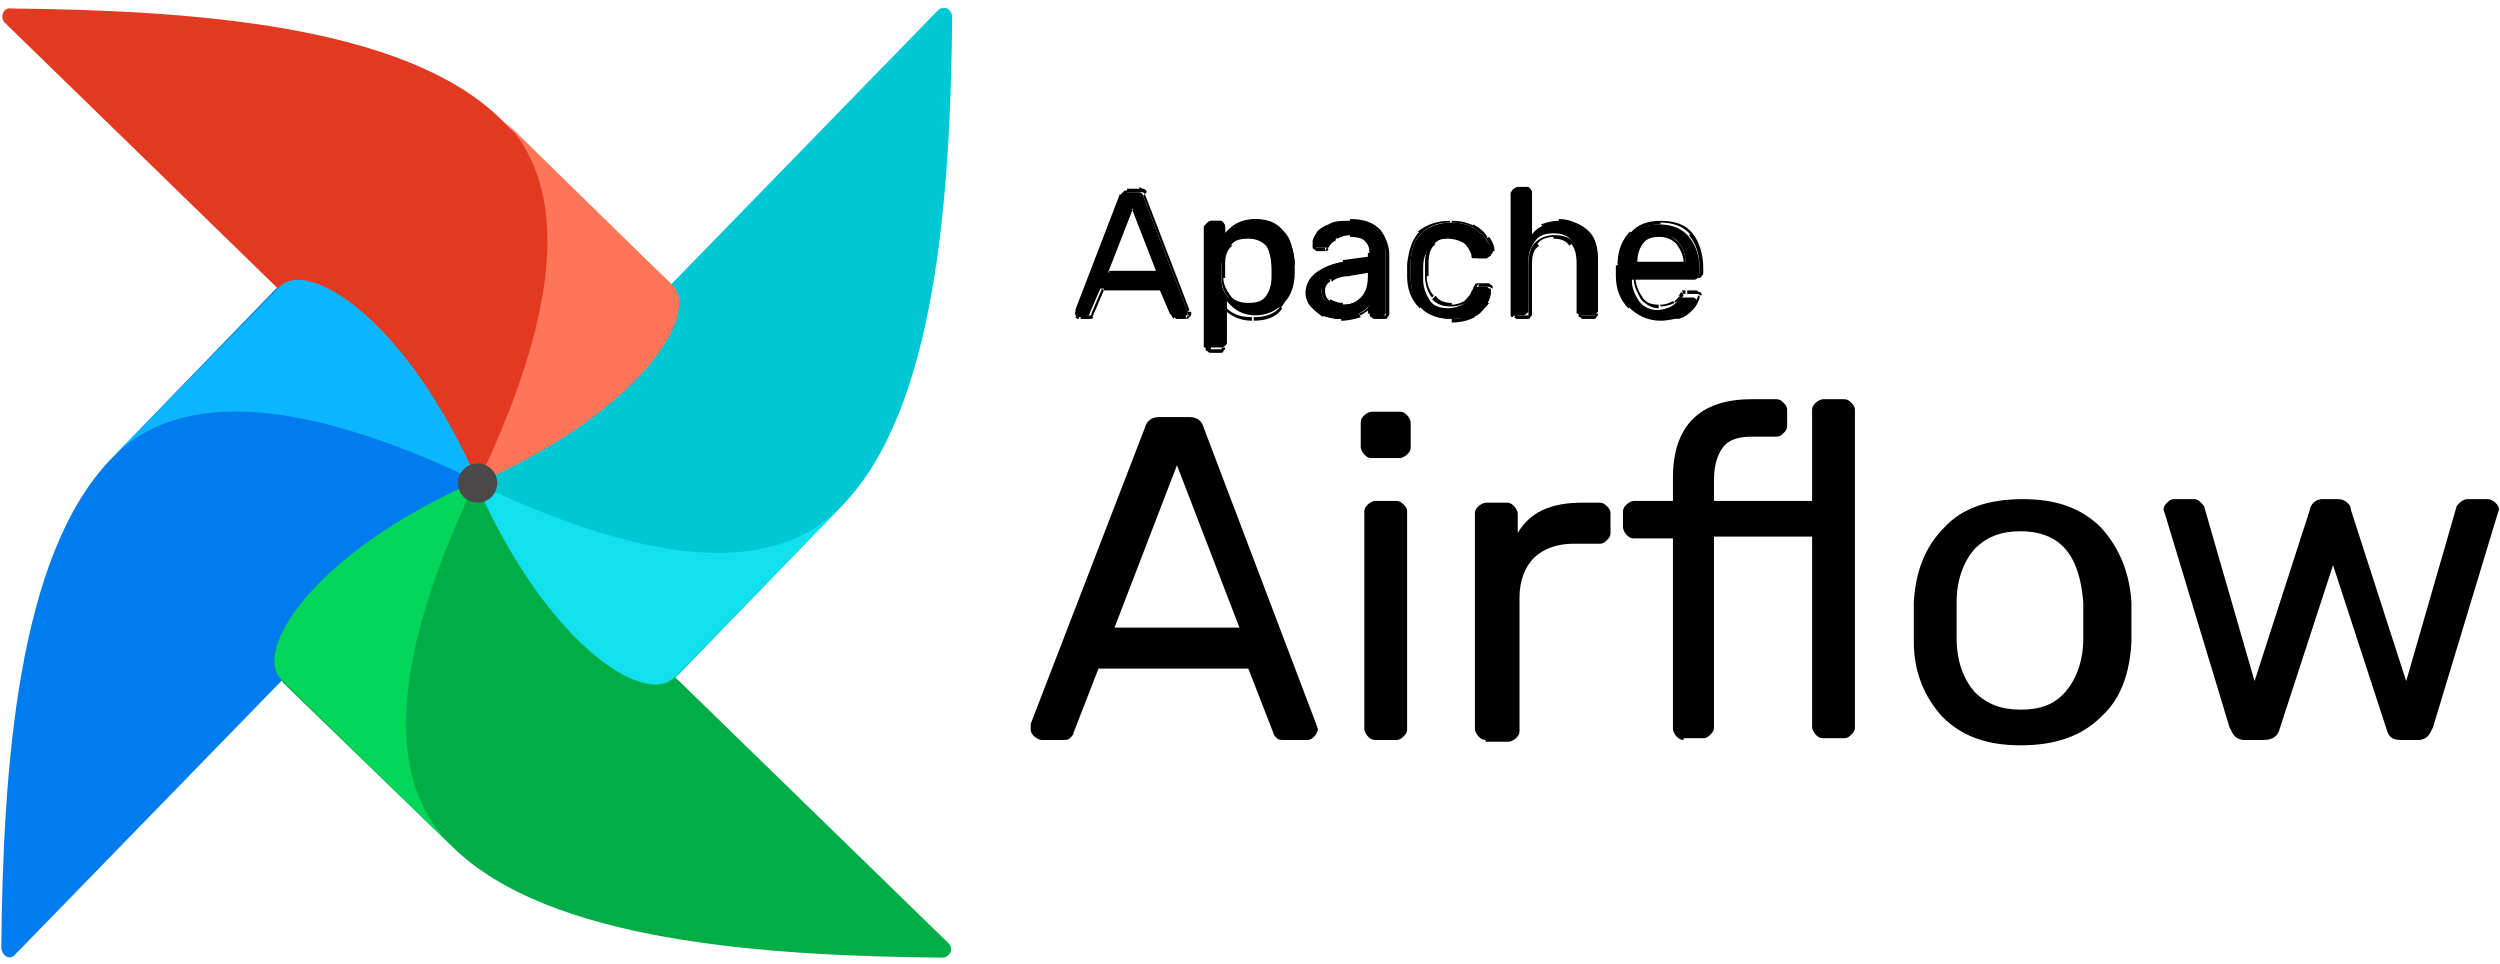 <svg width="275" height="106" viewBox="0 0 275 106" fill="none" xmlns="http://www.w3.org/2000/svg">
<path d="M1.713 104.947L51.755 53.531C52.148 53.138 52.148 52.746 51.952 52.353C48.812 48.036 43.317 47.447 41.158 44.503C35.075 36.065 33.505 31.159 30.757 31.551C30.561 31.551 30.365 31.747 30.365 31.747L12.31 50.391C1.909 60.988 0.339 84.537 0.143 104.162C0.143 105.143 1.124 105.732 1.713 104.947Z" fill="#017CEE"/>
<path d="M104.349 103.769L52.933 53.727C52.54 53.334 52.148 53.334 51.755 53.53C47.438 56.67 46.849 62.165 43.906 64.324C35.467 70.407 30.561 71.977 30.953 74.725C30.953 74.921 31.15 75.117 31.15 75.117L49.793 93.172C60.39 103.573 83.939 105.143 103.564 105.339C104.545 105.339 104.938 104.358 104.349 103.769Z" fill="#00AD46"/>
<path fill-rule="evenodd" clip-rule="evenodd" d="M49.793 93.173C43.905 87.481 41.158 76.296 52.344 52.942C34.093 60.988 27.813 71.782 30.953 74.726L49.793 93.173Z" fill="#04D659"/>
<path d="M103.171 1.133L53.129 52.549C52.736 52.941 52.736 53.334 52.933 53.727C56.072 58.044 61.567 58.633 63.726 61.576C69.81 70.015 71.38 74.921 74.127 74.528C74.323 74.528 74.519 74.332 74.519 74.332L92.574 55.689C102.975 45.092 104.545 21.542 104.741 1.918C104.741 0.937 103.76 0.544 103.171 1.133Z" fill="#00C7D4"/>
<path fill-rule="evenodd" clip-rule="evenodd" d="M92.574 55.688C86.883 61.576 75.697 64.323 52.344 53.137C60.39 71.388 71.183 77.668 74.127 74.528L92.574 55.688Z" fill="#11E1EE"/>
<path d="M0.536 2.506L51.952 52.549C52.344 52.941 52.737 52.941 53.129 52.745C57.446 49.605 58.035 44.11 60.979 41.951C69.417 35.868 74.323 34.298 73.931 31.55C73.931 31.354 73.735 31.158 73.735 31.158L55.092 13.104C44.494 2.703 20.945 1.133 1.321 0.936C0.339 0.74 -0.053 1.918 0.536 2.506Z" fill="#E43921"/>
<path fill-rule="evenodd" clip-rule="evenodd" d="M55.091 12.908C60.978 18.599 63.726 29.785 52.54 53.138C70.791 45.092 77.07 34.299 73.931 31.355L55.091 12.908Z" fill="#FF7557"/>
<path fill-rule="evenodd" clip-rule="evenodd" d="M12.31 50.391C18.001 44.504 29.187 41.757 52.54 52.942C44.494 34.692 33.701 28.412 30.757 31.552L12.31 50.391Z" fill="#0CB6FF"/>
<path d="M52.541 55.297C53.733 55.297 54.699 54.331 54.699 53.138C54.699 51.946 53.733 50.98 52.541 50.98C51.348 50.98 50.382 51.946 50.382 53.138C50.382 54.331 51.348 55.297 52.541 55.297Z" fill="#4A4848"/>
<path d="M118.675 34.887C118.478 34.887 118.478 34.887 118.478 34.691L118.282 34.495C118.282 34.298 118.282 34.298 118.282 34.298L123.188 21.543C123.385 21.346 123.581 21.15 123.777 21.15H125.151C125.543 21.15 125.74 21.346 125.74 21.543L130.646 34.298V34.495C130.646 34.691 130.646 34.691 130.449 34.691L130.253 34.887H129.272C129.076 34.887 129.076 34.887 128.879 34.691L128.683 34.495L127.506 31.747H121.03L119.852 34.495C119.852 34.495 119.852 34.691 119.656 34.691C119.656 34.691 119.46 34.887 119.263 34.887H118.675ZM127.309 29.981L124.562 22.916L121.815 29.981H127.309ZM133.197 38.616C133.001 38.616 133.001 38.616 132.804 38.42C132.804 38.42 132.608 38.223 132.608 38.027V24.879C132.608 24.683 132.608 24.683 132.804 24.486C132.804 24.486 133.001 24.29 133.197 24.29H134.178C134.374 24.29 134.374 24.29 134.571 24.486C134.571 24.486 134.767 24.683 134.767 24.879V25.664C135.552 24.683 136.533 24.094 138.103 24.094C139.477 24.094 140.458 24.486 141.243 25.468C142.028 26.253 142.224 27.43 142.42 28.804C142.42 29 142.42 29.196 142.42 29.392C142.42 29.785 142.42 29.981 142.42 29.981C142.42 31.355 142.028 32.532 141.243 33.317C140.458 34.102 139.477 34.691 138.103 34.691C136.729 34.691 135.748 34.102 134.963 33.121V37.635C134.963 37.831 134.963 37.831 134.767 38.027C134.767 38.027 134.571 38.223 134.374 38.223H133.197V38.616ZM137.318 33.514C138.299 33.514 138.888 33.317 139.28 32.728C139.673 32.14 139.869 31.355 140.065 30.374C140.065 30.177 140.065 29.981 140.065 29.785C140.065 27.234 139.084 26.056 137.318 26.056C136.337 26.056 135.748 26.449 135.159 27.038C134.767 27.626 134.374 28.411 134.374 29.196V29.981V30.766C134.374 31.551 134.57 32.14 135.159 32.728C135.748 33.121 136.533 33.514 137.318 33.514ZM147.326 35.084C146.738 35.084 146.149 34.887 145.56 34.691C144.971 34.495 144.579 34.102 144.187 33.71C143.794 33.317 143.794 32.729 143.794 32.14C143.794 31.355 144.187 30.57 144.775 29.981C145.56 29.392 146.541 29 147.719 28.804L150.663 28.411V27.823C150.663 26.449 149.878 25.86 148.308 25.86C147.719 25.86 147.326 26.056 146.934 26.253C146.541 26.449 146.345 26.841 146.149 27.038C146.149 27.234 146.149 27.234 145.953 27.234H145.757H144.971C144.775 27.234 144.775 27.234 144.579 27.038C144.579 27.038 144.383 26.841 144.383 26.645C144.383 26.253 144.579 26.056 144.775 25.664C144.972 25.271 145.56 24.879 146.149 24.683C146.738 24.29 147.523 24.29 148.308 24.29C149.878 24.29 150.859 24.683 151.448 25.271C152.036 26.056 152.429 26.841 152.429 27.823V34.298C152.429 34.495 152.429 34.495 152.233 34.691C152.233 34.691 152.036 34.887 151.84 34.887H151.251C151.055 34.887 151.055 34.887 150.859 34.691C150.859 34.691 150.663 34.495 150.663 34.298V33.514C150.466 33.906 149.878 34.298 149.485 34.495C148.896 34.887 148.308 35.084 147.326 35.084ZM147.719 33.514C148.504 33.514 149.289 33.317 149.878 32.728C150.466 32.14 150.663 31.355 150.663 30.374V29.785L148.308 30.177C147.326 30.374 146.738 30.57 146.149 30.766C145.757 31.159 145.364 31.551 145.364 31.944C145.364 32.532 145.56 32.925 145.953 33.121C146.738 33.514 147.13 33.514 147.719 33.514ZM159.69 35.084C158.316 35.084 157.139 34.691 156.354 33.906C155.569 33.121 155.176 31.944 155.176 30.57V29.785V29C155.176 27.626 155.569 26.449 156.354 25.664C157.139 24.879 158.316 24.486 159.69 24.486C160.671 24.486 161.456 24.683 162.045 25.075C162.634 25.468 163.222 25.86 163.419 26.253C163.811 26.841 164.007 27.234 164.007 27.823C164.007 28.019 164.007 28.019 163.811 28.215C163.811 28.215 163.615 28.411 163.419 28.411H162.437C162.241 28.411 162.241 28.411 162.045 28.411C161.849 28.411 161.849 28.215 161.849 28.019C161.652 27.43 161.26 26.841 160.867 26.645C160.475 26.449 159.886 26.253 159.297 26.253C158.512 26.253 157.727 26.449 157.335 27.038C156.942 27.626 156.55 28.215 156.55 29.392V30.177V30.766C156.55 31.747 156.942 32.532 157.335 33.121C157.727 33.71 158.512 33.906 159.297 33.906C159.886 33.906 160.475 33.71 160.867 33.514C161.26 33.317 161.652 32.729 161.849 32.14C161.849 31.944 162.045 31.944 162.045 31.747C162.045 31.747 162.241 31.551 162.437 31.551H163.419C163.615 31.551 163.615 31.551 163.811 31.747C163.811 31.747 164.007 31.944 164.007 32.14C164.007 32.532 163.811 33.121 163.419 33.71C163.026 34.298 162.634 34.691 162.045 34.887C161.456 34.887 160.671 35.084 159.69 35.084ZM166.951 34.887C166.755 34.887 166.755 34.887 166.558 34.691C166.558 34.691 166.362 34.495 166.362 34.298V21.15C166.362 20.954 166.362 20.954 166.558 20.758C166.558 20.758 166.755 20.561 166.951 20.561H167.932C168.128 20.561 168.128 20.561 168.325 20.758C168.325 20.758 168.521 20.954 168.521 21.15V25.86C168.913 25.468 169.306 25.075 169.895 24.683C170.483 24.486 171.072 24.29 171.857 24.29C173.035 24.29 174.016 24.683 174.801 25.468C175.586 26.253 175.782 27.43 175.782 28.608V34.102C175.782 34.298 175.782 34.298 175.586 34.495C175.586 34.495 175.389 34.691 175.193 34.691H174.212C174.016 34.691 174.016 34.691 173.819 34.495C173.819 34.495 173.623 34.298 173.623 34.102V28.608C173.623 27.626 173.427 27.038 172.838 26.449C172.446 25.86 171.661 25.664 170.876 25.664C170.091 25.664 169.306 25.86 168.913 26.449C168.521 27.038 168.128 27.626 168.128 28.608V34.102C168.128 34.298 168.128 34.298 167.932 34.495C167.932 34.495 167.736 34.691 167.54 34.691H166.951V34.887ZM182.651 35.084C181.277 35.084 180.296 34.691 179.314 33.906C178.529 33.121 178.137 31.944 177.941 30.374V29.785V29.196C177.941 27.823 178.529 26.645 179.314 25.86C180.099 25.075 181.277 24.683 182.454 24.683C183.828 24.683 185.005 25.075 185.79 26.056C186.575 27.038 186.968 28.215 186.968 29.785V30.177C186.968 30.374 186.968 30.374 186.772 30.57C186.772 30.57 186.575 30.766 186.379 30.766H179.511V30.962C179.511 31.747 179.903 32.532 180.296 33.121C180.688 33.71 181.473 34.102 182.258 34.102C182.847 34.102 183.435 33.906 183.828 33.71C184.22 33.514 184.613 33.121 184.613 32.925C184.809 32.729 184.809 32.728 184.809 32.728C184.809 32.728 185.005 32.728 185.202 32.728H186.183C186.379 32.728 186.379 32.729 186.575 32.925L186.772 33.121C186.772 33.317 186.575 33.71 186.183 34.102C185.79 34.495 185.398 34.887 184.613 35.084C184.22 34.887 183.435 35.084 182.651 35.084ZM185.398 29C185.398 28.019 185.202 27.234 184.613 26.645C184.22 26.056 183.435 25.86 182.651 25.86C181.866 25.86 181.081 26.056 180.688 26.645C180.296 27.234 179.903 28.019 179.903 28.804H185.398V29Z" fill="black"/>
<path d="M130.842 34.299C131.038 34.299 131.038 34.299 130.842 34.299V34.299ZM130.842 34.495C131.038 34.495 131.038 34.495 130.842 34.495V34.495ZM127.898 31.747C127.898 31.551 127.898 31.551 127.898 31.747V31.747ZM121.422 31.747C121.226 31.551 121.226 31.551 121.422 31.747V31.747ZM127.309 29.981C127.309 30.177 127.309 30.177 127.309 29.981C127.506 30.177 127.506 29.981 127.309 29.981ZM124.562 22.916C124.758 22.916 124.758 22.916 124.562 22.916V22.916ZM122.011 29.981C121.815 29.981 121.815 30.177 122.011 29.981C121.815 30.177 121.815 30.177 122.011 29.981ZM118.675 34.691L118.282 34.887C118.478 35.084 118.478 35.084 118.675 35.084V34.691ZM118.675 34.691C118.478 34.691 118.478 34.495 118.675 34.691L118.282 34.495C118.282 34.691 118.282 34.691 118.478 34.887L118.675 34.691ZM118.478 34.495C118.478 34.299 118.478 34.299 118.478 34.495L118.282 34.299V34.495H118.478ZM118.478 34.299L123.385 21.543L123.188 21.346L118.282 34.102L118.478 34.299ZM123.385 21.543C123.385 21.346 123.581 21.346 123.581 21.346C123.581 21.346 123.777 21.346 123.973 21.346V20.954C123.777 20.954 123.581 20.954 123.581 21.15C123.385 21.15 123.385 21.346 123.188 21.543H123.385ZM123.973 21.15H125.347V20.758H123.973V21.15ZM125.347 21.15C125.543 21.15 125.543 21.15 125.739 21.15L125.936 21.346L126.132 21.15C126.132 20.954 125.936 20.758 125.739 20.758C125.543 20.758 125.347 20.561 125.347 20.561V21.15ZM125.739 21.543L130.646 34.299L130.842 34.102L125.936 21.346L125.739 21.543ZM130.646 34.299V34.495H131.038V34.299H130.646ZM130.646 34.495C130.646 34.495 130.646 34.691 130.646 34.495L130.842 34.887C131.038 34.691 131.038 34.691 131.038 34.495H130.646ZM130.646 34.691C130.646 34.691 130.449 34.691 130.646 34.691L130.449 35.084C130.646 35.084 130.646 35.084 130.842 34.887L130.646 34.691ZM130.449 34.691H129.468V35.084H130.449V34.691ZM129.468 34.691C129.272 34.691 129.272 34.691 129.272 34.691L129.076 34.887C129.272 34.887 129.272 35.084 129.468 35.084V34.691ZM129.272 34.691C129.076 34.691 129.076 34.495 129.272 34.691H128.879C128.879 34.887 129.076 34.887 129.076 35.084L129.272 34.691ZM129.076 34.495L127.898 31.747L127.702 31.944L128.879 34.691L129.076 34.495ZM127.898 31.551H121.422V31.944H127.898V31.551ZM121.226 31.747L120.048 34.495L120.245 34.691L121.422 31.944L121.226 31.747ZM120.048 34.495C120.048 34.495 120.048 34.691 120.048 34.495V34.887C120.245 34.887 120.245 34.691 120.245 34.495H120.048ZM120.048 34.691H119.852V35.084C120.048 35.084 120.245 35.084 120.245 34.887L120.048 34.691ZM119.852 34.691H118.871V35.084H119.852V34.691ZM127.506 29.981L124.758 22.916L124.562 23.113L127.309 30.177L127.506 29.981ZM124.366 22.916L121.618 29.981L121.815 30.177L124.562 23.113L124.366 22.916ZM122.011 30.177H127.309V29.785H122.011V30.177ZM134.374 24.683C134.374 24.879 134.374 24.879 134.374 24.683V24.683ZM134.57 25.86C134.374 26.056 134.374 26.056 134.57 25.86C134.57 26.056 134.57 26.056 134.57 25.86ZM134.57 33.514C134.767 33.514 134.57 33.514 134.57 33.514C134.57 33.514 134.374 33.514 134.57 33.514ZM134.374 38.616C134.374 38.42 134.374 38.42 134.374 38.616V38.616ZM133.197 38.42H133.001L132.804 38.616C133 38.812 133.001 38.812 133.197 38.812V38.42ZM133.001 38.42V38.224H132.608C132.608 38.42 132.608 38.616 132.804 38.616L133.001 38.42ZM132.804 38.224V25.075H132.412V38.224H132.804ZM132.804 25.075C132.804 24.879 132.804 24.879 132.804 24.879L132.608 24.683C132.412 24.879 132.412 24.879 132.412 25.075H132.804ZM133.001 24.879H133.197V24.486C133.001 24.486 132.804 24.486 132.804 24.683L133.001 24.879ZM133.197 24.683H134.178V24.29H133.197V24.683ZM134.178 24.683H134.374L134.57 24.486C134.374 24.29 134.374 24.29 134.178 24.29V24.683ZM134.374 24.879V25.075H134.767C134.767 24.879 134.767 24.683 134.57 24.683L134.374 24.879ZM134.374 25.075V25.86H134.767V25.075H134.374ZM134.767 26.056C135.552 25.075 136.533 24.683 137.907 24.683V24.29C136.533 24.29 135.355 24.879 134.57 25.86L134.767 26.056ZM137.71 24.486C139.084 24.486 140.065 24.879 140.654 25.664L140.85 25.468C140.065 24.486 139.084 24.094 137.71 24.094V24.486ZM140.85 25.86C141.439 26.645 141.832 27.823 142.028 29.196H142.42C142.42 27.823 142.028 26.645 141.243 25.664L140.85 25.86ZM141.832 29C141.832 29.196 141.832 29.392 141.832 29.589H142.224C142.224 29.196 142.224 29 142.224 28.804L141.832 29ZM141.832 29.785C141.832 30.177 141.832 30.374 141.832 30.374H142.224C142.224 30.177 142.224 29.981 142.224 29.589H141.832V29.785ZM141.832 30.374C141.832 31.747 141.439 32.729 140.654 33.71L140.85 33.906C141.635 32.925 142.028 31.747 142.028 30.374H141.832ZM140.85 33.71C140.262 34.495 139.28 34.887 137.907 34.887V35.28C139.28 35.28 140.458 34.887 141.047 33.906L140.85 33.71ZM137.71 34.887C136.337 34.887 135.355 34.495 134.57 33.514L134.374 33.71C135.159 34.691 136.337 35.28 137.71 35.28V34.887ZM134.374 33.514V38.027H134.767V33.514H134.374ZM134.374 38.224C134.374 38.42 134.374 38.42 134.374 38.42L134.57 38.616C134.767 38.42 134.767 38.42 134.767 38.224H134.374ZM134.374 38.42H134.178V38.812C134.374 38.812 134.57 38.812 134.57 38.616L134.374 38.42ZM134.178 38.42H133.197V38.812H134.178V38.42ZM137.318 33.71C138.299 33.71 139.084 33.317 139.477 32.729L139.28 32.532C138.888 33.121 138.299 33.317 137.318 33.317V33.71ZM139.477 32.729C139.869 32.14 140.262 31.355 140.262 30.374H139.869C139.869 31.355 139.673 31.944 139.28 32.532L139.477 32.729ZM140.262 30.374C140.262 30.177 140.262 29.981 140.262 29.785H139.869C139.869 29.981 139.869 30.177 139.869 30.374H140.262ZM140.262 29.785C140.262 28.608 140.065 27.626 139.477 26.841C138.888 26.253 138.299 25.86 137.318 25.86V26.253C138.299 26.253 138.888 26.645 139.28 27.038C139.673 27.626 139.869 28.608 139.869 29.785H140.262ZM137.318 25.86C136.337 25.86 135.552 26.253 135.159 26.841L135.356 27.038C135.748 26.449 136.337 26.253 137.318 26.253V25.86ZM135.159 26.841C134.767 27.43 134.374 28.215 134.374 29H134.767C134.767 28.215 134.963 27.43 135.552 27.038L135.159 26.841ZM134.374 29V29.785H134.767V29H134.374ZM134.374 29.785V30.57H134.767V29.785H134.374ZM134.374 30.57C134.374 31.355 134.57 32.14 135.159 32.729L135.356 32.532C134.963 31.944 134.57 31.355 134.57 30.57H134.374ZM135.159 32.729C135.748 33.317 136.337 33.71 137.318 33.71V33.317C136.533 33.317 135.748 33.121 135.356 32.532L135.159 32.729ZM150.663 28.411C150.859 28.608 150.859 28.608 150.663 28.411V28.411ZM146.149 27.038C145.953 27.038 145.953 27.038 146.149 27.038V27.038ZM144.579 27.234C144.579 27.43 144.579 27.43 144.579 27.234V27.234ZM150.859 34.691C150.859 34.887 150.859 34.887 150.859 34.691V34.691ZM150.859 33.514C150.663 33.514 150.663 33.514 150.859 33.514V33.514ZM150.663 29.785C150.859 29.785 150.859 29.785 150.663 29.785C150.859 29.589 150.859 29.589 150.663 29.785ZM147.326 34.887C146.738 34.887 146.149 34.691 145.56 34.495L145.364 34.691C145.953 34.887 146.541 35.084 147.326 35.084V34.887ZM145.56 34.495C144.971 34.299 144.579 33.906 144.383 33.514L144.187 33.71C144.579 34.102 144.971 34.495 145.56 34.887V34.495ZM144.383 33.514C143.99 33.121 143.99 32.532 143.99 32.14H143.598C143.598 32.729 143.794 33.317 144.187 33.71L144.383 33.514ZM143.99 32.14C143.99 31.355 144.383 30.57 144.971 30.177L144.775 29.981C143.99 30.57 143.598 31.355 143.598 32.336H143.99V32.14ZM144.971 30.177C145.756 29.589 146.541 29.196 147.915 29.196V28.804C146.738 29 145.756 29.392 144.971 29.981V30.177ZM147.719 29L150.663 28.608V28.215L147.719 28.608V29ZM150.859 28.411V27.823H150.466V28.411H150.859ZM150.859 27.823C150.859 27.038 150.663 26.645 150.27 26.253C149.878 25.86 149.289 25.664 148.504 25.664V26.056C149.289 26.056 149.878 26.253 150.074 26.449C150.466 26.841 150.663 27.234 150.663 27.823H150.859ZM148.504 25.664C147.915 25.664 147.326 25.86 146.934 26.056L147.13 26.253C147.523 26.056 147.915 25.86 148.504 25.86V25.664ZM146.934 26.056C146.541 26.253 146.345 26.645 145.953 27.038L146.149 27.234C146.345 26.841 146.541 26.645 146.934 26.449V26.056ZM145.953 27.038C145.953 27.038 145.953 27.234 145.953 27.038V27.43C145.953 27.43 146.149 27.234 146.149 27.038H145.953ZM145.953 27.234C145.953 27.234 145.756 27.234 145.953 27.234L145.756 27.626C145.953 27.626 145.953 27.626 146.149 27.43L145.953 27.234ZM145.756 27.234H144.971V27.626H145.756V27.234ZM144.971 27.234H144.775L144.579 27.43C144.775 27.626 144.775 27.626 144.971 27.626V27.234ZM144.775 27.234V27.038H144.383C144.383 27.234 144.383 27.43 144.579 27.43L144.775 27.234ZM144.579 27.038C144.579 26.841 144.775 26.449 144.971 26.056L144.775 25.86C144.579 26.253 144.383 26.645 144.383 27.038H144.579ZM144.971 26.056C145.168 25.664 145.756 25.271 146.149 25.075L145.953 24.879C145.364 25.271 144.971 25.468 144.579 26.056H144.971ZM146.345 25.075C146.934 24.879 147.719 24.683 148.504 24.683V24.29C147.523 24.29 146.934 24.486 146.149 24.683L146.345 25.075ZM148.504 24.486C149.878 24.486 151.055 24.879 151.644 25.468L151.84 25.271C151.055 24.486 150.074 24.094 148.504 24.094V24.486ZM151.447 25.468C152.036 26.056 152.429 27.038 152.429 28.019H152.821C152.821 27.038 152.429 26.056 151.84 25.271L151.447 25.468ZM152.429 28.019V34.495H152.821V28.019H152.429ZM152.429 34.495V34.691L152.625 34.887C152.821 34.691 152.821 34.691 152.821 34.495H152.429ZM152.429 34.691H152.232V35.084C152.429 35.084 152.625 35.084 152.625 34.887L152.429 34.691ZM152.232 34.691H151.251V35.084H152.232V34.691ZM151.251 34.691C151.055 34.691 151.055 34.691 151.055 34.691L150.859 34.887C151.055 35.084 151.055 35.084 151.251 35.084V34.691ZM151.055 34.691V34.495H150.663C150.663 34.691 150.663 34.887 150.859 34.887L151.055 34.691ZM150.859 34.495V33.71H150.466V34.495H150.859ZM150.663 33.514C150.466 33.906 150.074 34.299 149.485 34.495L149.681 34.691C150.27 34.299 150.663 34.102 151.055 33.514H150.663ZM149.485 34.495C148.896 34.691 148.308 34.887 147.523 34.887V35.28C148.308 35.28 149.093 35.084 149.681 34.887L149.485 34.495ZM147.719 33.71C148.7 33.71 149.289 33.514 149.878 32.925L149.681 32.729C149.093 33.317 148.504 33.514 147.719 33.514V33.71ZM150.074 32.925C150.663 32.336 150.859 31.551 150.859 30.374H150.466C150.466 31.355 150.27 32.14 149.681 32.729L150.074 32.925ZM150.859 30.374V29.785H150.466V30.374H150.859ZM150.663 29.589L148.308 29.981V30.374L150.663 29.981V29.589ZM148.504 29.981C147.523 30.177 146.738 30.374 146.345 30.766L146.541 30.962C146.934 30.57 147.719 30.374 148.504 30.374V29.981ZM146.149 30.57C145.56 30.962 145.364 31.355 145.364 31.944H145.756C145.756 31.551 145.953 31.159 146.345 30.962L146.149 30.57ZM145.364 31.944C145.364 32.532 145.56 32.925 146.149 33.317L146.345 33.121C145.953 32.925 145.756 32.532 145.756 31.944H145.364ZM146.149 33.317C146.541 33.71 147.13 33.71 147.719 33.71V33.317C147.13 33.317 146.738 33.121 146.345 32.925L146.149 33.317ZM156.942 29.785C156.746 29.785 156.746 29.785 156.942 29.785V29.785ZM162.241 31.355C162.437 31.551 162.437 31.551 162.241 31.355V31.355ZM164.007 31.551C163.811 31.551 163.811 31.551 164.007 31.551V31.551ZM159.69 34.887C158.316 34.887 157.335 34.495 156.55 33.71L156.354 33.906C157.139 34.691 158.316 35.084 159.886 35.084V34.887H159.69ZM156.354 33.71C155.569 32.925 155.176 31.944 155.176 30.374H154.784C154.784 31.747 155.176 32.925 156.157 33.906L156.354 33.71ZM155.176 30.57V29.785H154.784V30.57H155.176ZM155.176 29.785V29H154.784V29.785H155.176ZM155.176 29C155.176 27.626 155.569 26.449 156.354 25.664L156.157 25.468C155.372 26.253 154.98 27.43 154.784 29H155.176ZM156.354 25.664C157.139 24.879 158.12 24.486 159.494 24.486V24.29C158.12 24.29 156.942 24.683 155.961 25.468L156.354 25.664ZM159.69 24.486C160.671 24.486 161.456 24.683 162.045 25.075L162.241 24.879C161.456 24.486 160.671 24.29 159.69 24.29V24.486ZM162.045 25.075C162.633 25.468 163.222 25.86 163.418 26.253L163.615 26.056C163.222 25.468 162.83 25.075 162.045 24.683V25.075ZM163.418 26.253C163.811 26.645 163.811 27.234 164.007 27.626H164.4C164.4 27.038 164.203 26.645 163.811 26.056L163.418 26.253ZM163.811 27.626C163.811 27.823 163.811 27.823 163.811 27.626L164.007 28.019C164.203 27.823 164.203 27.823 164.203 27.626H163.811ZM163.811 27.823H163.615V28.215C163.811 28.215 164.007 28.215 164.007 28.019L163.811 27.823ZM163.615 28.019H162.633V28.411H163.615V28.019ZM162.633 28.019C162.437 28.019 162.437 28.019 162.437 28.019L162.241 28.215C162.437 28.215 162.437 28.411 162.633 28.411V28.019ZM162.437 27.823C162.437 27.823 162.437 27.626 162.241 27.626L162.045 27.823C162.045 28.019 162.241 28.215 162.241 28.215L162.437 27.823ZM162.241 27.626C162.045 27.038 161.652 26.449 161.26 26.253L161.063 26.449C161.456 26.645 161.652 27.038 162.045 27.626H162.241ZM161.26 26.253C160.867 25.86 160.278 25.86 159.69 25.86V26.253C160.278 26.253 160.867 26.449 161.063 26.645L161.26 26.253ZM159.69 25.86C158.905 25.86 158.12 26.056 157.531 26.645L157.727 26.841C158.12 26.449 158.709 26.056 159.494 26.056V25.86H159.69ZM157.531 26.645C156.942 27.234 156.746 28.019 156.746 29H157.139C157.139 28.019 157.335 27.234 157.924 26.841L157.531 26.645ZM156.746 29V29.785H157.139V29H156.746ZM156.746 29.785V30.374H157.139V29.785H156.746ZM156.746 30.374C156.746 31.355 157.139 32.336 157.531 32.729L157.727 32.532C157.335 32.14 156.942 31.355 156.942 30.374H156.746ZM157.531 32.925C158.12 33.514 158.709 33.71 159.69 33.71V33.317C158.905 33.317 158.316 33.121 157.924 32.532L157.531 32.925ZM159.69 33.71C160.278 33.71 160.867 33.514 161.26 33.317L161.063 33.121C160.671 33.317 160.278 33.514 159.69 33.514V33.71ZM161.26 33.317C161.652 32.925 162.045 32.532 162.241 31.944L162.045 31.747C161.848 32.336 161.456 32.729 161.063 33.121L161.26 33.317ZM162.241 31.747C162.241 31.551 162.437 31.551 162.437 31.551L162.241 31.355C162.241 31.355 162.045 31.551 162.045 31.747H162.241ZM162.437 31.551L162.633 31.159C162.437 31.159 162.241 31.159 162.241 31.355L162.437 31.551ZM162.633 31.551H163.615V31.159H162.633V31.551ZM163.615 31.551H163.811L164.007 31.355C163.811 31.159 163.811 31.159 163.615 31.159V31.551ZM163.811 31.551C163.811 31.551 163.811 31.747 163.811 31.551L164.203 31.747C164.203 31.551 164.203 31.355 164.007 31.355L163.811 31.551ZM163.811 31.747C163.811 32.14 163.615 32.729 163.222 33.121L163.418 33.317C163.811 32.729 164.007 32.336 164.007 31.747H163.811ZM163.418 33.317C163.026 33.71 162.633 34.102 162.045 34.495L162.241 34.691C162.83 34.299 163.418 33.906 163.811 33.317H163.418ZM162.045 34.495C161.456 34.887 160.671 35.084 159.69 35.084V35.476C160.671 35.476 161.456 35.28 162.241 34.887L162.045 34.495ZM166.558 34.691C166.362 34.887 166.362 34.887 166.558 34.691V34.691ZM168.128 20.954C168.128 21.15 168.128 21.15 168.128 20.954V20.954ZM168.325 25.86C168.128 26.056 168.128 26.056 168.325 25.86C168.325 26.056 168.325 26.056 168.325 25.86ZM173.819 34.691C173.623 34.887 173.623 34.887 173.819 34.691V34.691ZM166.951 34.691C166.755 34.691 166.755 34.691 166.755 34.691L166.558 34.887C166.755 35.084 166.755 35.084 166.951 35.084V34.691ZM166.558 34.691V34.495H166.166C166.166 34.691 166.166 34.887 166.362 34.887L166.558 34.691ZM166.558 34.495V21.346H166.166V34.495H166.558ZM166.558 21.346C166.558 21.15 166.558 21.15 166.558 21.15L166.362 20.954C166.166 21.15 166.166 21.15 166.166 21.346H166.558ZM166.558 21.15H166.755V20.758C166.558 20.758 166.362 20.758 166.362 20.954L166.558 21.15ZM166.951 20.954H167.932V20.561H166.951V20.954ZM167.932 20.954H168.128L168.325 20.758C168.128 20.561 168.128 20.561 167.932 20.561V20.954ZM168.128 21.15V21.346H168.521C168.521 21.15 168.521 20.954 168.325 20.954L168.128 21.15ZM168.128 21.346V26.056H168.521V21.346H168.128ZM168.521 26.056C168.913 25.664 169.306 25.271 169.894 25.075L169.698 24.879C169.11 25.075 168.717 25.468 168.325 26.056H168.521ZM169.698 24.879C170.091 24.683 170.876 24.486 171.464 24.486V24.29C170.679 24.29 170.091 24.486 169.502 24.683L169.698 24.879ZM171.661 24.486C172.838 24.486 173.819 24.879 174.408 25.664L174.604 25.468C173.819 24.683 172.838 24.094 171.464 24.094V24.486H171.661ZM174.408 25.664C174.997 26.449 175.389 27.43 175.389 28.804H175.782C175.782 27.43 175.389 26.253 174.604 25.468L174.408 25.664ZM175.389 28.804V34.299H175.782V28.804H175.389ZM175.389 34.495V34.691L175.586 34.887C175.782 34.691 175.782 34.691 175.782 34.495H175.389ZM175.389 34.691H175.193V35.084C175.389 35.084 175.586 35.084 175.586 34.887L175.389 34.691ZM175.193 34.691H174.212V35.084H175.193V34.691ZM174.212 34.691C174.016 34.691 174.016 34.691 174.016 34.691L173.819 34.887C174.016 35.084 174.016 35.084 174.212 35.084V34.691ZM174.016 34.691V34.495H173.623C173.623 34.691 173.623 34.887 173.819 34.887L174.016 34.691ZM173.819 34.495V29H173.427V34.495H173.819ZM173.819 29C173.819 28.019 173.623 27.234 173.034 26.645L172.838 26.841C173.231 27.234 173.427 28.019 173.427 29H173.819ZM173.034 26.645C172.642 26.056 171.857 25.86 170.876 25.86V26.253C171.661 26.253 172.249 26.449 172.642 27.038L173.034 26.645ZM171.072 25.86C170.287 25.86 169.502 26.056 168.913 26.645L169.109 26.841C169.502 26.253 170.287 26.056 171.072 26.056V25.86ZM168.913 26.645C168.325 27.234 168.128 28.019 168.128 29H168.521C168.521 28.019 168.717 27.43 169.306 27.038L168.913 26.645ZM168.128 29V34.495H168.521V29H168.128ZM168.128 34.495V34.691L168.325 34.887C168.521 34.691 168.521 34.691 168.521 34.495H168.128ZM168.128 34.691H167.932V35.084C168.128 35.084 168.325 35.084 168.325 34.887L168.128 34.691ZM167.932 34.691H166.951V35.084H167.932V34.691ZM177.94 29.785C177.744 29.785 177.744 29.785 177.94 29.785V29.785ZM179.903 30.374C179.707 30.177 179.707 30.177 179.903 30.374V30.374ZM185.202 32.14C185.202 32.336 185.202 32.336 185.202 32.14V32.14ZM185.398 29C185.398 29.196 185.398 29 185.398 29V29ZM179.903 29C179.707 29 179.707 29.196 179.903 29V29ZM182.65 34.887C181.277 34.887 180.295 34.495 179.511 33.71L179.314 33.906C180.099 34.691 181.277 35.28 182.65 35.28V34.887ZM179.511 33.71C178.726 32.925 178.333 31.747 178.137 30.374H177.744C177.744 31.944 178.333 33.121 179.118 33.906L179.511 33.71ZM178.137 30.374V29.785H177.744V30.374H178.137ZM178.137 29.785V29.196H177.744V29.785H178.137ZM178.137 29C178.137 27.626 178.726 26.449 179.511 25.664L179.314 25.468C178.529 26.253 177.94 27.43 177.94 29H178.137ZM179.511 25.86C180.295 25.075 181.277 24.683 182.65 24.683V24.29C181.277 24.29 180.099 24.683 179.314 25.664L179.511 25.86ZM182.65 24.486C184.024 24.486 185.202 24.879 185.987 25.86L186.183 25.664C185.398 24.683 184.22 24.29 182.65 24.29V24.486ZM185.79 25.86C186.575 26.841 186.968 28.019 186.968 29.589H187.36C187.36 28.019 186.968 26.645 186.183 25.664L185.79 25.86ZM186.968 29.589V29.981H187.36V29.589H186.968ZM186.968 29.981V30.177L187.164 30.374C187.36 30.177 187.36 30.177 187.36 29.981H186.968ZM186.968 30.177H186.771V30.57C186.968 30.57 187.164 30.57 187.164 30.374L186.968 30.177ZM186.771 30.177H179.903V30.57H186.771V30.177ZM179.707 30.374L180.099 30.57V30.374H179.707ZM179.707 30.57C179.707 31.551 180.099 32.14 180.492 32.925L180.688 32.729C180.295 32.14 179.903 31.355 179.903 30.57H179.707ZM180.492 32.925C181.08 33.514 181.669 33.906 182.454 33.906V33.514C181.669 33.514 181.08 33.317 180.688 32.729L180.492 32.925ZM182.65 33.71C183.239 33.71 183.828 33.514 184.22 33.317L184.024 33.121C183.632 33.317 183.239 33.514 182.65 33.514V33.71ZM184.22 33.317C184.613 33.121 185.005 32.729 185.202 32.532L185.005 32.336C184.809 32.532 184.613 32.729 184.22 33.121V33.317ZM185.005 32.532C185.202 32.532 185.202 32.532 185.005 32.532C185.202 32.336 185.202 32.336 185.202 32.336L185.005 32.14C185.005 32.14 184.809 32.14 184.809 32.336L184.613 32.532H185.005ZM185.202 32.336H185.398V31.944C185.202 31.944 185.005 31.944 185.005 31.944L185.202 32.336ZM185.594 32.336H186.575V31.944H185.594V32.336ZM186.575 32.336H186.771L186.968 32.14C186.772 32.14 186.772 31.944 186.575 31.944V32.336ZM186.771 32.336C186.771 32.336 186.771 32.532 186.771 32.336L187.164 32.532C187.164 32.336 187.164 32.14 186.968 32.14L186.771 32.336ZM186.771 32.532C186.771 32.729 186.575 33.121 186.183 33.514L186.379 33.71C186.772 33.317 186.968 32.925 186.968 32.532H186.771ZM186.183 33.514C185.79 33.906 185.398 34.299 184.613 34.495L184.809 34.691C185.398 34.299 185.987 34.102 186.379 33.514H186.183ZM184.809 34.495C184.22 34.691 183.435 34.887 182.65 34.887V35.28C183.435 35.28 184.22 35.084 185.005 34.887L184.809 34.495ZM185.398 29H185.005H185.398ZM185.398 29C185.398 28.019 185.202 27.234 184.613 26.645L184.417 26.841C184.809 27.43 185.202 28.019 185.202 29H185.398ZM184.613 26.645C184.024 26.056 183.435 25.664 182.454 25.664V26.056C183.239 26.056 183.828 26.253 184.417 26.841L184.613 26.645ZM182.65 25.664C181.865 25.664 181.08 26.056 180.492 26.645L180.688 26.841C181.08 26.253 181.669 26.056 182.65 26.056V25.664ZM180.492 26.645C179.903 27.234 179.707 28.019 179.707 29H180.099C180.099 28.019 180.295 27.43 180.688 26.841L180.492 26.645ZM179.707 29H180.099H179.707ZM179.903 29.196H185.398V28.804H179.903V29.196Z" fill="black"/>
<path d="M114.553 81.397C114.357 81.397 113.965 81.201 113.768 81.004C113.572 80.808 113.376 80.612 113.376 80.219C113.376 80.023 113.376 79.827 113.376 79.631L125.936 47.054C126.132 46.269 126.721 45.877 127.506 45.877H130.842C131.627 45.877 132.215 46.269 132.412 47.054L144.775 79.631L144.971 80.219C144.971 80.415 144.775 80.808 144.579 81.004C144.383 81.201 144.186 81.397 143.794 81.397H141.243C140.85 81.397 140.654 81.397 140.458 81.201C140.261 81.004 140.065 80.808 140.065 80.612L137.318 73.547H120.833L118.086 80.612C118.086 80.808 117.89 81.004 117.693 81.201C117.497 81.397 117.301 81.397 116.908 81.397H114.553ZM136.337 69.033L129.468 51.175L122.599 69.033H136.337ZM150.859 50.39C150.466 50.39 150.27 50.194 150.074 49.998C149.877 49.801 149.681 49.409 149.681 49.213V46.465C149.681 46.073 149.877 45.877 150.074 45.68C150.27 45.484 150.662 45.288 150.859 45.288H153.999C154.391 45.288 154.587 45.484 154.784 45.68C154.98 45.877 155.176 46.269 155.176 46.465V49.213C155.176 49.605 154.98 49.801 154.784 49.998C154.587 50.194 154.195 50.39 153.999 50.39H150.859ZM151.251 81.397C150.859 81.397 150.662 81.201 150.466 81.004C150.27 80.808 150.074 80.415 150.074 80.219V56.277C150.074 55.885 150.27 55.689 150.466 55.492C150.662 55.296 151.055 55.1 151.251 55.1H153.606C153.999 55.1 154.195 55.296 154.391 55.492C154.587 55.689 154.784 55.885 154.784 56.277V80.219C154.784 80.612 154.587 80.808 154.391 81.004C154.195 81.201 153.999 81.397 153.606 81.397H151.251ZM163.418 81.397C163.026 81.397 162.83 81.201 162.633 81.004C162.437 80.808 162.241 80.415 162.241 80.219V56.474C162.241 56.081 162.437 55.885 162.633 55.689C162.83 55.492 163.222 55.296 163.418 55.296H165.773C166.166 55.296 166.362 55.492 166.558 55.689C166.754 55.885 166.951 56.277 166.951 56.474V58.632C168.324 56.278 170.679 55.296 174.015 55.296H175.978C176.37 55.296 176.567 55.492 176.763 55.689C176.959 55.885 177.155 56.081 177.155 56.474V58.632C177.155 59.025 176.959 59.221 176.763 59.417C176.567 59.614 176.37 59.81 175.978 59.81H173.034C171.268 59.81 169.698 60.399 168.717 61.38C167.736 62.361 167.147 63.931 167.147 65.697V80.415C167.147 80.808 166.951 81.004 166.755 81.201C166.558 81.397 166.166 81.593 165.969 81.593H163.418V81.397ZM185.201 81.397C184.809 81.397 184.613 81.201 184.417 81.004C184.22 80.808 184.024 80.415 184.024 80.219V59.221H179.707C179.314 59.221 179.118 59.025 178.922 58.829C178.725 58.632 178.529 58.24 178.529 58.044V56.277C178.529 55.885 178.725 55.689 178.922 55.492C179.118 55.296 179.51 55.1 179.707 55.1H184.024V52.549C184.024 46.858 186.968 43.914 192.659 43.914H195.406C195.799 43.914 195.995 44.11 196.191 44.307C196.387 44.503 196.584 44.699 196.584 45.092V46.858C196.584 47.25 196.387 47.446 196.191 47.643C195.995 47.839 195.799 48.035 195.406 48.035H192.659C191.089 48.035 190.108 48.428 189.519 49.213C188.93 49.998 188.538 51.175 188.538 52.745V55.1H199.331V45.092C199.331 44.699 199.527 44.503 199.724 44.307C199.92 44.11 200.312 43.914 200.508 43.914H202.863C203.256 43.914 203.452 44.11 203.648 44.307C203.845 44.503 204.041 44.699 204.041 45.092V80.023C204.041 80.415 203.845 80.612 203.648 80.808C203.452 81.004 203.256 81.201 202.863 81.201H200.508C200.116 81.201 199.92 81.004 199.724 80.808C199.527 80.612 199.331 80.219 199.331 80.023V59.025H188.538V80.023C188.538 80.415 188.341 80.612 188.145 80.808C187.949 81.004 187.753 81.201 187.36 81.201H185.201V81.397ZM222.292 81.985C218.563 81.985 215.816 81.004 213.657 78.846C211.694 76.687 210.517 73.939 210.517 70.603V68.445V66.286C210.713 62.95 211.695 60.202 213.853 58.044C215.816 55.885 218.759 54.904 222.488 54.904C226.217 54.904 228.964 55.885 231.123 58.044C233.085 60.202 234.263 62.95 234.459 66.286C234.459 66.678 234.459 67.463 234.459 68.445C234.459 69.426 234.459 70.211 234.459 70.603C234.263 74.136 233.281 76.883 231.123 78.846C228.964 81.004 226.02 81.985 222.292 81.985ZM222.292 78.061C224.45 78.061 226.02 77.472 227.198 76.098C228.375 74.724 229.16 72.762 229.16 70.211C229.16 69.818 229.16 69.23 229.16 68.248C229.16 67.267 229.16 66.678 229.16 66.286C228.964 63.735 228.375 61.772 227.198 60.399C226.02 59.025 224.254 58.436 222.292 58.436C220.133 58.436 218.563 59.025 217.189 60.399C216.012 61.772 215.227 63.735 215.227 66.286V68.248V70.211C215.227 72.762 216.012 74.724 217.189 76.098C218.563 77.472 220.133 78.061 222.292 78.061ZM246.822 81.397C246.43 81.397 246.037 81.201 245.841 81.004C245.645 80.808 245.449 80.415 245.252 80.023L238.187 56.67L237.991 56.081C237.991 55.689 238.188 55.492 238.384 55.296C238.58 55.1 238.776 54.904 239.169 54.904H241.327C241.72 54.904 241.916 55.1 242.112 55.296C242.309 55.492 242.505 55.689 242.505 55.885L248 74.921L254.083 56.081C254.083 55.885 254.279 55.492 254.476 55.296C254.672 55.1 255.064 54.904 255.457 54.904H257.223C257.616 54.904 258.008 55.1 258.204 55.296C258.401 55.492 258.597 55.689 258.597 56.081L264.68 74.921L270.175 55.885C270.175 55.689 270.372 55.492 270.568 55.296C270.764 55.1 271.157 54.904 271.353 54.904H273.708C273.904 54.904 274.296 55.1 274.493 55.296C274.689 55.492 274.885 55.689 274.885 56.081L274.689 56.67L267.624 80.023C267.428 80.415 267.232 80.808 267.035 81.004C266.839 81.201 266.447 81.397 266.054 81.397H264.092C263.111 81.397 262.718 81.004 262.522 80.219L256.634 62.165L250.747 80.219C250.551 81.004 249.962 81.397 248.981 81.397H246.822Z" fill="black"/>
</svg>
